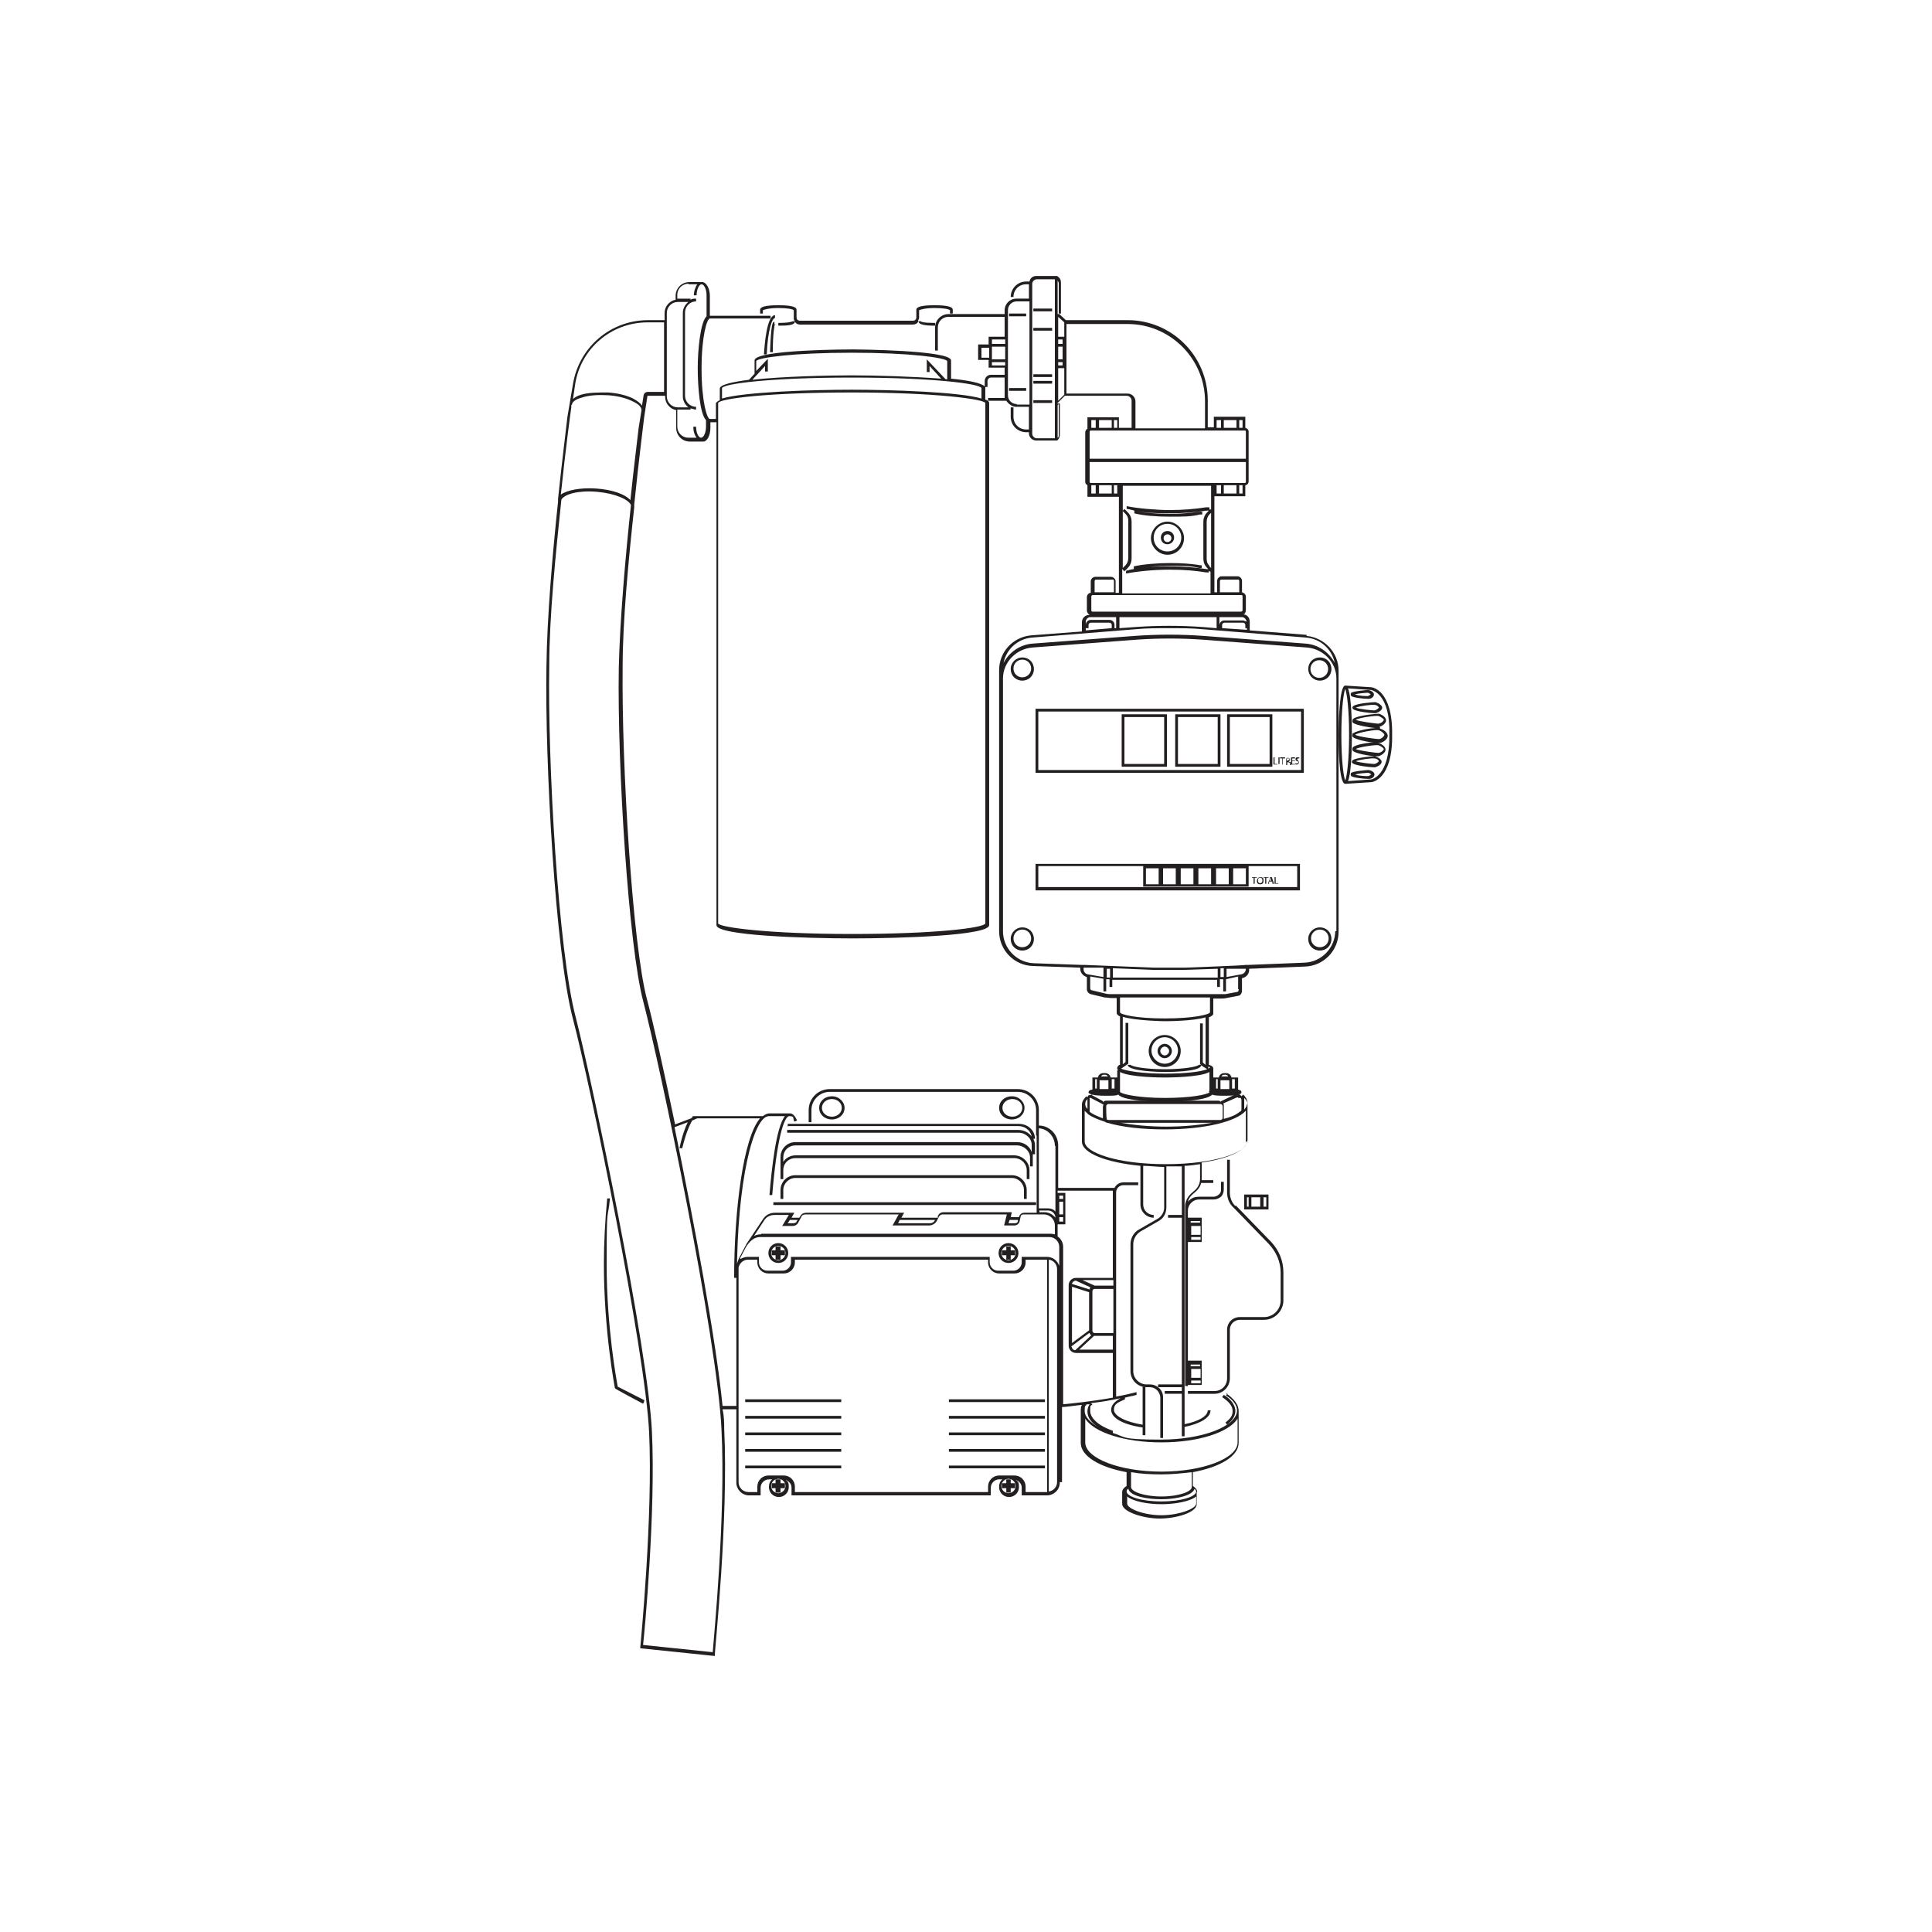 <?xml version="1.0" encoding="UTF-8"?> <svg xmlns="http://www.w3.org/2000/svg" id="Layer_1" version="1.1" viewBox="0 0 350 350"><defs><style> .st0 { fill: #231f20; } </style></defs><rect class="st0" x="135" y="253.5" width="17.4" height=".5"></rect><rect class="st0" x="135" y="265.5" width="17.4" height=".5"></rect><rect class="st0" x="135" y="262.5" width="17.4" height=".5"></rect><rect class="st0" x="135" y="259.5" width="17.4" height=".5"></rect><rect class="st0" x="135" y="256.5" width="17.4" height=".5"></rect><rect class="st0" x="171.9" y="253.5" width="17.4" height=".5"></rect><rect class="st0" x="171.9" y="265.5" width="17.4" height=".5"></rect><rect class="st0" x="171.9" y="262.5" width="17.4" height=".5"></rect><rect class="st0" x="171.9" y="259.5" width="17.4" height=".5"></rect><rect class="st0" x="171.9" y="256.5" width="17.4" height=".5"></rect><rect class="st0" x="140.1" y="217.8" width="47.6" height=".5"></rect><path class="st0" d="M186,217.2v-1.6c0-1.5-1.2-2.7-2.7-2.7h-39.2c-1.5,0-2.7,1.2-2.7,2.7v1.6h.5v-1.6c0-1.2,1-2.2,2.2-2.2h39.2c1.2,0,2.2,1,2.2,2.2v1.6h.5Z"></path><path class="st0" d="M142.6,204h41.9c1.2,0,2.2.8,2.4,1.9-.5-.7-1.4-1.2-2.4-1.2h-41.9v.5h41.9c1.3,0,2.4,1,2.4,2.2v1.3c-.4-1.1-1.4-1.8-2.7-1.8h-40.1c-1.5,0-2.7,1.2-2.7,2.7v1.6h0v2.4h.5v-1.6c0-1.3,1-2.2,2.2-2.2h39.6c1.3,0,2.3,1,2.3,2.2v1.6h.5v-1.6c0-1.5-1.3-2.7-2.8-2.7h-39.6c-.9,0-1.8.5-2.2,1.2v-.8c0-1.3,1-2.2,2.2-2.2h40.1c1.3,0,2.4,1,2.4,2.2v1.6h.5v-2.2h.4v-1.6c0-.4-.1-.8-.3-1.2h.3c0-1.5-1.3-2.7-2.9-2.7h-41.9v.5h0Z"></path><path class="st0" d="M225.4,216.4v2.7h4.4v-2.7h-4.4ZM228.9,216.9h.5v1.7h-.5v-1.7ZM226.7,216.9h1.6v1.7h-1.6v-1.7ZM226.2,218.6h-.3v-1.7h.3v1.7Z"></path><polygon class="st0" points="182.3 225.8 182.3 226.5 181.5 226.5 181.5 227.4 182.3 227.4 182.3 228.2 183.1 228.2 183.1 227.4 183.9 227.4 183.9 226.5 183.1 226.5 183.1 225.8 182.3 225.8"></polygon><path class="st0" d="M180.9,227c0,1,.8,1.8,1.8,1.8s1.8-.8,1.8-1.8-.8-1.8-1.8-1.8-1.8.8-1.8,1.8ZM184,227c0,.7-.6,1.3-1.3,1.3s-1.3-.6-1.3-1.3.6-1.3,1.3-1.3,1.3.6,1.3,1.3Z"></path><polygon class="st0" points="140.5 225.8 140.5 226.5 139.8 226.5 139.8 227.4 140.5 227.4 140.5 228.2 141.4 228.2 141.4 227.4 142.2 227.4 142.2 226.5 141.4 226.5 141.4 225.8 140.5 225.8"></polygon><path class="st0" d="M139.2,227c0,1,.8,1.8,1.8,1.8s1.8-.8,1.8-1.8-.8-1.8-1.8-1.8-1.8.8-1.8,1.8ZM142.3,227c0,.7-.6,1.3-1.3,1.3s-1.3-.6-1.3-1.3.6-1.3,1.3-1.3,1.3.6,1.3,1.3Z"></path><polygon class="st0" points="183.1 268 182.3 268 182.3 268.7 181.5 268.7 181.5 269.6 182.3 269.6 182.3 270.4 183.1 270.4 183.1 269.6 183.9 269.6 183.9 268.7 183.1 268.7 183.1 268"></polygon><polygon class="st0" points="141.4 268 140.5 268 140.5 268.7 139.8 268.7 139.8 269.6 140.5 269.6 140.5 270.4 141.4 270.4 141.4 269.6 142.2 269.6 142.2 268.7 141.4 268.7 141.4 268"></polygon><path class="st0" d="M222.4,252.4l-.3.4c1.3.8,2,1.8,2,2.7,0,2.9-6.3,5.3-13.8,5.3s-6.3-.5-8.7-1.2v-.4c-2.6-.9-4.1-2.3-4.1-3.6s.1-.8.4-1.2l-.3-.2c1.7-.2,3.6-.5,5.4-.9-1.1.6-1.7,1.3-1.7,2.1,0,1.5,2.2,2.7,5.7,3.2v1.4h.5v-8.8h-.5v6.9c-3.1-.5-5.2-1.6-5.2-2.7s.7-1.3,2-1.9v-.3c.7-.2,1.4-.3,2.1-.5v-.5c-1.2.3-2.5.6-3.7.8v-37c0-.7.6-1.3,1.3-1.3h2.7v-.5h-2.7c-.7,0-1.3.4-1.6,1h-10.2v-7.7c0-2-1.6-3.6-3.5-3.6v-2.8c0-2.1-1.7-3.8-3.8-3.8h-34.1c-2.1,0-3.8,1.7-3.8,3.8v2.2h.5v-2.2c0-1.8,1.5-3.3,3.3-3.3h34.1c1.8,0,3.3,1.5,3.3,3.3v4.6h.1v14h-2.2c-.5,0-.9.3-1,.8h-1.5l.2-.9h-12.3c-.5,0-.9.2-1.1.7v.3h-6.6l.5-.9h-17.7c-.5,0-.9.2-1.1.6l-.2.3h-1.4l.5-.9h-3.5c-.9,0-1.7.4-2.2,1.2l-3,4.5h0c0,.2-.2.3-.2.4l-1,1.9c-.3.6-.5,1.2-.6,1.8h0v25.2h-2.5c-1.2-12.1-5.2-33.5-8.7-50.5l2.4-.9c-.4.8-1,2.3-1.5,4.7h.5c.7-2.9,1.4-4.3,1.8-5l.9-.4h11.4c-3,3.4-4.7,16.4-4.7,28.9h.5c0-17.5,3-29.3,5.8-29.3h2.9c-1.6,2-2.4,9.5-2.8,14.3h.5c.8-9.9,2.1-14.3,3.1-14.3s.6.4.9,1l.5-.2c-.4-.9-.8-1.3-1.3-1.3h-3.7c-.4,0-.8.2-1.2.5h-12.7s0,.2-.3.4l-2.9,1.1c-2.1-10.1-4-18.6-5.1-22.7-2.6-9.8-4.6-42.3-4.4-60.2,0-8.4,1.1-19.7,2.1-28.9h0v-.5c.9-8.8,1.8-15.6,1.8-15.8h0l.6-3.9h3.2v.2c0,1.2.9,2.2,2,2.4v3.2c0,1.4,1.1,2.5,2.5,2.5h2.4c.7,0,1.3-1.1,1.3-2.5v-1h1.1v91.1c0,1.9,16.2,2.4,24.7,2.4s24.7-.5,24.7-2.4v-94.6c0-.2-.2-.5-.7-.6v-2.3h.4v-1.1c0-.3.3-.6.6-.6h2.6v-.5h-2.6c-.6,0-1.1.5-1.1,1.1v1c-.6-.6-2.9-1.1-6.1-1.4v-3.3c0-1.9-17.6-2-17.8-2s-17.8,0-17.8,2v2.4h0l-1,1.1c-3.1.4-5.3.9-5.3,1.6v2.1c-.4.2-.7.4-.7.6v2.8h-1.1c-.5,0-1.5-3.1-1.5-9.1s1-9.1,1.5-9.1h11v-.5h-11v-3.6c0-1.3-.6-2.4-1.3-2.5h-2.4c-1.4,0-2.5,1.1-2.5,2.5v.7c-1.1.2-2,1.2-2,2.4v1.3h-3c-6.8,0-12.5,4.9-13.6,11.6l-1,5.9h0c-.3,2.7-1,8.2-1.7,14.9v.5h0c-1,9.4-2,21-2.1,29.8-.3,17.3,1.6,51.8,4.8,63.9,3.1,11.7,13.1,59.9,13.8,74.9.7,15-1.5,37.9-1.6,38.9v.2l13.5,1.4v-.2c0-1,2.5-24.6,1.7-41,0-1,0-2.2-.3-3.5h2.5v13.3c0,1.2,1,2.3,2.3,2.3h2.1v-.3h0v-1.1c0-.8.7-1.5,1.5-1.5h.6c-.4.3-.6.8-.6,1.4,0,1,.8,1.8,1.8,1.8s1.8-.8,1.8-1.8-.2-1-.6-1.3c.6.2,1.1.7,1.1,1.4v1.1h0v.3h36.1v-.3h0v-1.1c0-.8.7-1.5,1.5-1.5h.6c-.4.3-.6.8-.6,1.4,0,1,.8,1.8,1.8,1.8s1.8-.8,1.8-1.8-.2-1-.6-1.3c.6.2,1.1.7,1.1,1.4v1.1h0v.3h4.6c1.2,0,2.3-1,2.3-2.3v-38.6c0-1.2-1-2.3-2.3-2.3h-4.6v1c0,.8-.7,1.5-1.5,1.5h-2.8c-.8,0-1.5-.7-1.5-1.5v-1h-36v1c0,.8-.7,1.5-1.5,1.5h-2.8c-.8,0-1.5-.7-1.5-1.5v-1h-2.1c-.5,0-.9.2-1.3.4v-.2l1-1.9c.7-1.2,1.6-1.9,2.6-1.9h52.4c1,0,1.8.8,1.8,1.8v42.6h.5v-13.6c.5,0,1.9-.2,3.6-.4-.2.4-.2.7-.2,1.1v5.8c0,2.4,3.4,4.4,8.3,5.3v2.5c-.5.3-.8.7-.8,1.1s0,0,0,0h0v2.2c.1,1.4,3.8,2.6,6.8,2.6s6.7-1.1,6.7-2.6v-2.2h.1c0-.4-.3-.8-.8-1.1v-2.5c4.9-.9,8.3-2.9,8.3-5.3v-5.8c0-1.1-.8-2.2-2.3-3.2h.3,0ZM138.6,66.2v1.1h.5v-2.3l-2.1,2.2v-1.8c.3-.6,6.7-1.5,17.3-1.5s16.9.9,17.3,1.5v3.3h-.3l-3.4-3.6v2.3h.5v-1.1l2.1,2.3c-5.2-.4-11.8-.6-16.2-.6s-12.7.2-18,.8l2.3-2.5h0ZM130.8,70.3c.3-.8,8.9-1.9,23.5-1.9s23.2,1.1,23.5,1.9v1.9c-3.9-1.2-16.4-1.6-23.5-1.6s-19.6.4-23.5,1.6v-1.9ZM154.3,71.1c15.1,0,23.9,1.2,24.2,1.9v94.3c-.3.8-9.1,1.9-24.2,1.9s-23.9-1.2-24.2-1.9v-94.3c.3-.8,9.1-1.9,24.2-1.9ZM103.6,73.4c0-.6.7-1.1,1.9-1.4,1.2-.4,2.9-.5,4.6-.4s3.3.5,4.5,1.1c1.1.5,1.7,1.1,1.6,1.7h0l-.5,3.1h0c-.3,2.6-.9,7.4-1.5,13.1-1-1.1-3.3-1.9-6.2-2.1-2.8-.2-5.3.3-6.4,1.1.9-8.6,1.8-15.2,1.9-15.8h0v-.5h0ZM124.8,51.5h1.5c-.3.5-.6,1.2-.6,2h.5c0-1.2.5-2,.9-2s.9.8.9,2v3.8h0c-1.1,1-1.6,6-1.6,9.4s.4,8.3,1.5,9.4v1.2c0,1.2-.5,2-.9,2s-.9-.8-.9-2h-.5c0,.8.2,1.5.6,2h-1.5c-1.1,0-2-.9-2-2v-3.1h2.4v-.2c.3,0,.6.2,1,.2v-.5c-1.1,0-2-.9-2-2v-15.1c0-1.1.9-2,2-2v-.5c-.4,0-.7,0-1,.2v-.2h-2.4v-.7c0-1.1.9-2,2-2h0ZM120.8,56.7c0-1.1.9-2,2-2h1.9c-.6.5-1,1.2-1,2v15.1c0,.8.4,1.5,1,2h-1.9c-1.1,0-2-.9-2-2v-.2h0v-13.6h0s0-1.3,0-1.3ZM117.3,58.4h3v12.6h-3c-.3,0-.6.2-.7.6l-.3,1.9c-.3-.5-.9-.9-1.6-1.3-1.2-.6-2.9-1-4.6-1.1-1.8,0-3.5,0-4.8.4-.7.2-1.2.5-1.5.8l.4-2.7c1-6.5,6.6-11.2,13.1-11.2ZM129,299.3l-12.5-1.3c.3-2.6,2.3-24.3,1.6-38.7-.7-15-10.8-63.3-13.8-75-3.2-12.1-5.1-46.5-4.8-63.7,0-8.9,1.2-20.6,2.2-30.1.6-1,3.1-1.7,6.5-1.4,3.3.3,5.7,1.4,6.1,2.4-1,9.3-2,20.9-2.2,29.4-.3,18,1.8,50.5,4.4,60.4,3.1,11.8,13.4,60.9,14.2,77.6.8,15.6-1.4,37.9-1.6,40.6v-.2h0ZM142.3,269.2c0,.7-.6,1.3-1.3,1.3s-1.3-.6-1.3-1.3.6-1.3,1.3-1.3,1.3.6,1.3,1.3ZM184,269.2c0,.7-.6,1.3-1.3,1.3s-1.3-.6-1.3-1.3.6-1.3,1.3-1.3,1.3.6,1.3,1.3ZM191.5,229.9v38.6c0,.9-.7,1.6-1.5,1.7v-42c.9.1,1.5.9,1.5,1.7h0ZM135.6,228.2h1.6v.5c0,1.1.9,2,2,2h2.8c1.1,0,2-.9,2-2v-.5h35v.5c0,1.1.9,2,2,2h2.8c1.1,0,2-.9,2-2v-.5h3.9v42.1h-3.9v-1c0-1.1-.9-2-2-2h-2.8c-1.1,0-2,.9-2,2v1h-35v-1c0-1.1-.9-2-2-2h-2.8c-1.1,0-2,.9-2,2v1h-1.6c-1,0-1.8-.8-1.8-1.8v-38.9c.2-.8.9-1.4,1.7-1.4h0ZM201.7,241.5h-3.4c-.2,0-.4-.2-.4-.4v-7.2c0-.2.2-.4.4-.4h3.4v8h0ZM201.7,232.9h-3.4l-2.2-1h5.6v1h0ZM197.6,233.2c-.1,0-.2.2-.2.4l-3.2-1c0-.3.4-.6.7-.6h0l2.6,1.2h0ZM194.2,233.1l3.1,1v6.9l-3.1,2.3v-10.2ZM197.4,241.5c0,.2.2.3.3.4l-2.9,2.7c-.4,0-.6-.3-.7-.7l3.2-2.4h0ZM198.3,242h3.3v2.5h-6.1l2.7-2.5h.1ZM192.6,217.2h-.7v-.6h.7v.6ZM192.6,220h-.7v-2.3h.7v2.3ZM191.9,220.5h.7v.8h-.7v-.8ZM191.2,207.5v12c-.3-.4-.8-.6-1.4-.6h-1.6v-14.5c1.6.1,2.9,1.5,2.9,3.2h.1ZM188.3,219.3h1.6c.7,0,1.3.6,1.3,1.3-.5-.6-1.2-1-2-1h-.9v-.3h0ZM184.4,221v.3c-.1.2-.3.3-.5.3h-1.2l.2-.6h1.5ZM169.4,221h0c-.2.4-.5.6-.9.6h-5.8l.3-.6h6.4ZM144.5,221l-.2.3c0,.2-.4.3-.6.3h-1l.4-.6s1.4,0,1.4,0ZM137.9,223.6c-.4,0-.9.1-1.3.3l1.9-2.9c.4-.6,1.1-.9,1.8-.9h2.6l-1.2,2h1.9c.4,0,.8-.2,1-.6l.6-1.1c0-.2.4-.4.7-.4h16.9l-1.1,2h6.6c.6,0,1.1-.3,1.4-.8l.4-.8c.1-.2.4-.4.6-.4h11.7l-.5,2h1.9c.4,0,.8-.3.9-.7l.2-.9c0-.3.3-.4.6-.4h3.6c1.1,0,2,.9,2,2v1.6c-.2,0-.5-.1-.7-.1h-52.5,0ZM191.6,224v-1.9h0v-.3h1.4v-5.7h-1.4v-.4h10v15.8h-6.7c-.7,0-1.3.6-1.3,1.3v11c0,.7.6,1.3,1.3,1.3h6.7v8.1c-3.9.7-7.9,1.1-9,1.2v-28.5c0-.8-.4-1.5-1-1.9h0ZM196.9,254.4h.5c-.3.4-.4.9-.4,1.3,0,1.1.7,2.1,2.1,2.9-1.6-.9-2.6-1.9-2.6-3s.1-.8.4-1.2ZM210.4,274.5c-3.2,0-6.2-1.2-6.2-2.1v-1.3c1.1.9,3.7,1.4,6.2,1.4s5.2-.5,6.3-1.4v1.3c0,.9-3.1,2.1-6.3,2.1ZM216.7,270.2h0c0,.9-2.6,1.8-6.3,1.8s-6.3-.9-6.3-1.8h0c0-.2.1-.4.3-.5.3,1.3,3.2,1.9,6,1.9s5.7-.7,6-1.9c.2.2.3.4.3.5ZM215.9,269.4c0,.8-2.3,1.7-5.5,1.7s-5.5-.9-5.5-1.7v-2.7c1.7.3,3.6.4,5.5.4s3.8-.2,5.5-.4v2.7ZM224.2,261.3c0,2.9-6.3,5.3-13.8,5.3s-13.8-2.4-13.8-5.3v-4.3c1.6,2.5,7.1,4.3,13.8,4.3s12.2-1.8,13.8-4.3v4.3Z"></path><path class="st0" d="M222,257.7l.3.4c1-.8,1.5-1.6,1.5-2.5s-.7-2.1-2.1-2.9l-.3.4c1.2.8,1.9,1.6,1.9,2.5s-.4,1.4-1.3,2.1h0Z"></path><path class="st0" d="M223.8,218.5c-.7-.7-1-1.6-1-2.5v-5.9h-.5v5.9c0,1.1.4,2.1,1.2,2.8l6.4,6.6c1.3,1.4,2.1,3.2,2.1,5.1v5.1c0,1.6-1.3,3-3,3h-4.4c-1.3,0-2.3,1-2.3,2.3v8.8c0,1.3-1,2.3-2.3,2.3h-4.8v.5h4.8c1.6,0,2.8-1.3,2.8-2.8v-8.8c0-1,.8-1.8,1.8-1.8h4.4c1.9,0,3.5-1.6,3.5-3.5v-5.1c0-2.1-.8-4-2.2-5.5l-6.4-6.6h-.1Z"></path><path class="st0" d="M197.9,198.4c-.2-.1-.4,0-.6,0s-.2.2-.3.4l-.2-.2c-.5.5-.8,1-.8,1.5v6.7c0,2.1,4.4,3.8,10.6,4.4v7c0,1.3,1.1,2.4,2.4,2.4v-.5c-1,0-1.9-.8-1.9-1.9v-7c1.2,0,2.5.2,3.8.2v7.4c0,.8-.5,1.6-1.2,2l-3.3,1.9c-1,.5-1.6,1.6-1.6,2.7v23c0,1.6,1.3,2.9,2.9,2.9h.6c1,0,1.8.8,1.9,1.8v7.4h.5v-7.4c0-1.3-1.1-2.3-2.4-2.3h-.6c-1.3,0-2.4-1.1-2.4-2.4v-23c0-.9.5-1.8,1.3-2.3l3.3-1.9c.9-.5,1.4-1.4,1.4-2.5v-7.4h2.8v8.8h-2.5v.5h2.5v30.2h-4.3v.5h4.3v.7h-3.1v.5h3.1v7.7h.5v-1.7c2.9-.6,4.7-1.7,4.7-3h-.5c0,1-1.6,2-4.2,2.5v-46.8c1,0,1.9-.2,2.8-.3v2.7c0,.7-.3,1.4-.8,1.9l-.9.8c-.6.6-1,1.4-1,2.2v32.6h.5v-.2h2.5v-4.4h-2.5v-21.5h2.5v-4.4h-2.5v-.6h0v-.7c0-.5.2-1,.6-1.4.4-.4.9-.6,1.4-.6h2.7c.5,0,.9-.2,1.3-.5.3-.3.5-.8.5-1.3v-1.4h-.5v1.4c0,.4-.1.7-.4.9-.2.2-.6.4-.9.4h-2.7c-.7,0-1.3.2-1.8.7l-.2.2c.1-.5.4-.9.7-1.2l.9-.8c.4-.4.7-.9.8-1.4h2.2v-.5h-2.1v-3.2c5-.7,8.3-2.3,8.3-4.1v-6.7c0-.5-.3-1.1-.8-1.5l-.3.3c0-.1-.2-.2-.3-.3-.3-.2-.6-.2-.9,0l-2.5,1.2v.2c0-.2-.3-.3-.5-.3h-20.3c-.2,0-.5.1-.6.3v-.2c.1,0-2.2-1.2-2.2-1.2h.3ZM217.5,250.6h-1.7v-.5h1.7v.5ZM217.5,249.6h-1.7v-1.6h1.7v1.6ZM215.7,247.2h1.7v.3h-1.7v-.3ZM217.5,224.6h-1.7v-.5h1.7v.5ZM217.5,223.7h-1.7v-1.6h1.7v1.6ZM215.7,221.2h1.7v.3h-1.7v-.3ZM197.5,198.9h.1l2.3,1.2c0,.1-.1.3-.1.4v2.1h0c-1-.4-1.8-.7-2.4-1.2h0v-2.5h0ZM197,199.1v1.8c-.3-.3-.4-.6-.4-.9s.1-.6.4-.9h0ZM225.9,206.8c0,2-5.9,4.1-14.7,4.1s-14.7-2.1-14.7-4.1v-5.6c.1.2.3.3.5.5,0,0,.1.2.2.2h0c.7.5,1.7.9,2.9,1.3.1,0,.3.2.5.2h0c2.7.8,6.4,1.2,10.4,1.2,7.2,0,13-1.4,14.7-3.4v5.6h.2ZM203,203.4h16.6c-2.3.4-5.1.7-8.3.7s-6-.3-8.3-.7ZM225.9,200c0,.3-.2.7-.5,1v-2.1c.4.4.6.7.6,1.1h-.1ZM224.3,198.9h.4c.1,0,.2.2.2.4v1.7c0,.2-.1.3-.3.4h0c-.7.6-1.7,1-2.9,1.3v-2.4c0-.1,0-.3-.1-.4l2.5-1.1h.2ZM200.4,200.4c0-.2.2-.4.4-.4h20.3c.2,0,.4.2.4.4v2.1c0,.2-.2.4-.4.4h-20.2c-.1,0-.2,0-.4-.1v-.2c-.1,0-.1-2.1-.1-2.1h0Z"></path><path class="st0" d="M211,187.5c-1.6,0-2.9,1.3-2.9,2.9s1.3,2.9,2.9,2.9,2.9-1.3,2.9-2.9-1.3-2.9-2.9-2.9ZM211,192.7c-1.3,0-2.4-1.1-2.4-2.4s1.1-2.4,2.4-2.4,2.4,1.1,2.4,2.4-1.1,2.4-2.4,2.4Z"></path><path class="st0" d="M211,189.1c-.7,0-1.3.6-1.3,1.3s.6,1.3,1.3,1.3,1.3-.6,1.3-1.3-.6-1.3-1.3-1.3ZM211,191.2c-.4,0-.8-.4-.8-.8s.4-.8.8-.8.8.4.8.8-.4.8-.8.8Z"></path><path class="st0" d="M236.6,115l-10.2-.8v-1.6c0-.7-.5-1.3-1.2-1.3.3,0,.5-.4.5-.8v-2.4c0-.4-.3-.7-.7-.8v-2.1c0-.4-.4-.8-.8-.8h-2.9c-.4,0-.8.4-.8.8v2.1h-.5v-17.4h5.6v-2c.3,0,.6-.3.6-.7v-9c0-.4-.3-.6-.6-.7v-2h-5.7v1.9h-1.1v-4.9c0-8-6.5-14.5-14.5-14.5h-11.2l-1.3-1.2h.4v-5.6c0-.7-.4-1-.7-1.2h-3.8c-.6,0-1.1.4-1.2,1h-.6c-1.6,0-2.8,1.3-2.8,2.8h.5c0-1.3,1-2.3,2.3-2.3h.5v2.6h-2.3c-1.2,0-2.1,1-2.1,2.1v.7h-10.2c-1.3,0-2.4,1.1-2.4,2.4v4.2h.5v-4.2c0-1.1.9-1.9,1.9-1.9h10.2v3.6h-2.9v1.4h-1.9v2.8h1.9v1.4h2.9v5.5h-3v.5h3.3c.4.6,1.1,1.1,1.8,1.1h2.3v4.1h-.5c-1.3,0-2.3-1-2.3-2.3v-1.7h-.5v1.7c0,1.6,1.3,2.8,2.8,2.8h.5v.2c0,.7.6,1.3,1.3,1.3h3.7c.1,0,.2,0,.3-.2.2-.2.3-.5.3-.9v-5.6h-.5l1.4-1.4h11.2c.5,0,.9.4.9.9v4.9h-2.3v-1.9h-5.7v2.1c-.2,0-.4.4-.4.6v9c0,.3.2.5.4.6v2.1h5.7v-2h0v19.4h-.6v-2.1c0-.4-.4-.8-.8-.8h-2.9c-.4,0-.8.4-.8.8v2.1c-.4,0-.7.4-.7.8v2.4c0,.3.2.6.5.8h-.1c-.7,0-1.3.6-1.3,1.3v1.7l-9.2.7c-3.3.3-5.8,3-5.8,6.3v47.3c0,3.4,2.7,6.2,6.1,6.3l8.6.3v.2c0,.7.5,1.3,1.2,1.5v2.2c0,.4.3.8.7.9l2.5.6c.4,0,.8.1,1.2.1h1v2.7c0,.3.3.5.7.7h-.1v8.7c-.2,0-.5.3-.5.6s0,.2.2.4h-.2v3.5h0v-2.2h-1.2c-.1-.5-.5-.8-1-.8h-.3c-.5,0-.9.3-1,.8h-1v2.2c-.4,0-.7.2-.7.5s1,.6,2.9.6,2,0,2.5-.2c1,1.3,8.2,1.3,8.5,1.3s7.4,0,8.5-1.3c.5.2,1.3.2,2.4.2,1.9,0,2.9-.2,2.9-.6s-.3-.4-.6-.5v-2.2h-1.2c-.1-.5-.5-.8-1-.8h-.3c-.5,0-.9.3-1,.8h-1v2.2h0v-3.8c0-.4-.4-.6-.8-.7v-8.6c.5-.2.8-.4.8-.7v-2.7h1.3c.4,0,.7,0,1.1-.1l2.1-.4c.4,0,.7-.5.7-.9v-2.3c.7-.1,1.3-.7,1.3-1.5v-.2l10.1-.4c3.4-.1,6.1-2.9,6.1-6.3v-47.3c0-3.3-2.6-6-5.8-6.3v-.2h0ZM179.7,61.5h2.4v.8h-2.4v-.8ZM182.1,65.1h-2.4v-2.3h2.4v2.3ZM179.2,64.8h-1.4v-1.8h1.4v1.8ZM179.7,66.2v-.6h2.4v.6h-2.4ZM184.2,73.2c-.9,0-1.6-.7-1.6-1.6v-15.4c0-.9.7-1.6,1.6-1.6h2.3v18.7h-2.3ZM221.4,113.8v-.6c0-.2.2-.4.4-.4h3.4c.2,0,.4.2.4.4v.6h.3v.3l-4.4-.3h0ZM225.8,112.6h0c-.2,0-.4-.2-.6-.2h-3.4c-.5,0-.9.4-.9.9v.5h0v-2h4.1c.4,0,.8.4.8.8h0ZM220.4,111.8v2l-2.4-.2c-4.1-.3-8.3-.3-12.4,0l-2.8.2v-2h17.7-.1ZM221,105.3c0-.2.1-.3.3-.3h2.9c.2,0,.3,0,.3.3v2h-3.5v-2ZM219.1,102.5c-.4-.4-.5-.8-.5-1.3v-6.7c0-.5.2-1,.5-1.3l.3-.3v10l-.3-.3h0ZM221.2,89.4h-.8v-1.5h.8v1.5ZM224,89.4h-2.3v-1.5h2.3v1.5ZM225.1,89.4h-.6v-1.5h.6v1.5ZM225.1,76.1v1.4h-.6v-1.4h.6ZM224,76.1v1.4h-2.3v-1.4h2.3ZM220.4,76.1h.8v1.4h-.8v-1.4ZM192.8,61h-1.1v-3.6l1.1,1v2.6ZM192.5,62.3h-.8v-.8h.8v.8ZM192.5,65.1h-.8v-2.3h.8v2.3ZM191.7,65.6h.8v.6h-.8v-.6ZM191.8,51.3v5.6h-.2v-6.1c0,.1.2.3.2.5ZM187,78.6v-27.2c0-.4.4-.8.8-.8h3.3v28.8h-3.3c-.4,0-.8-.4-.8-.8ZM191.8,78.8c0,.3,0,.4-.2.5h0v-5.9l.2-.2v5.5h0ZM191.7,72.6v-5.9h1.1v4.8s-1.1,1.1-1.1,1.1ZM204.3,71.3h-11.1v-12.6h11.1c7.7,0,14,6.3,14,14v4.9h-12.6v-4.9c0-.7-.6-1.4-1.4-1.4ZM202.4,76.1v1.4h-.6v-1.4h.6ZM201.4,76.1v1.4h-2.3v-1.4h2.3ZM198.5,76.1v1.4h-.8v-1.4h.8ZM197.4,78.2s0-.2.2-.2h27.9c.1,0,.2,0,.2.2v4.9h-28.3v-4.9h0ZM225.7,83.7v3.6s0,.2-.2.2h-27.9s-.2,0-.2-.2v-3.6h28.3,0ZM198.5,89.4h-.8v-1.5h.8v1.5ZM201.4,89.4h-2.3v-1.5h2.3v1.5ZM202.4,89.4h-.6v-1.5h.6v1.5ZM203.4,92.6l.5.5c.4.4.5.8.5,1.3v6.7c0,.5-.2,1-.5,1.3l-.5.5v-10.4h0ZM203.4,103.2l.3.3.6-.6c.4-.4.7-1,.7-1.7v-6.7c0-.6-.2-1.2-.7-1.7l-.6-.6-.3.3v-4.5h16v4.3h-.3v-.4h-.6c-1.9.3-4.2.5-6.6.5s-5.8-.3-7.8-.7v.5c.4,0,.9.2,1.4.3v.5c1.6.4,3.9.6,6.4.6s3.9,0,5.5-.4h.4v-.5h-.5c-1.5.2-3.4.4-5.4.4s-4.6-.2-6.2-.5c1.8.3,4,.4,6.2.4s4.8-.2,6.7-.5h.4l-.3.3c-.4.4-.7,1-.7,1.7v6.7c0,.6.2,1.2.7,1.7l.2.2h-.3c-1.9-.3-4.2-.5-6.7-.5s-4.4,0-6.2.4c1.6-.3,3.9-.5,6.2-.5s3.8,0,5.4.4h.4v-.5h-.3c-1.6-.3-3.5-.4-5.5-.4s-4.8.2-6.5.6v.5c-.4,0-.9.2-1.4.3v.5c2.1-.4,5-.7,7.9-.7s4.7.2,6.6.5h.5v-.3l.3.2h0v3.9h-16v-4.4h.1ZM198.3,105.3c0-.2.1-.3.3-.3h2.9c.2,0,.3,0,.3.3v2h-3.5v-2ZM197.7,108.1c0-.2.1-.3.3-.3h26.8c.2,0,.3,0,.3.3v2.4c0,.2-.1.3-.3.3h-26.8c-.2,0-.3,0-.3-.3v-2.4h0ZM196.7,112.6c0-.4.4-.8.8-.8h4.7v2h-.3v-.6c0-.5-.4-.9-.9-.9h-3.4c-.5,0-.9.4-.9.9v.6h.5v-.6c0-.2.2-.4.4-.4h3.4c.2,0,.4.2.4.4v.6l-4.7.4v-1.6ZM196.3,175.5v-.2h3.6v1.7l-2.9-.5h0c-.4-.1-.7-.5-.7-.9h0ZM221.7,177h-.6v-1.6h.6v1.6ZM220.6,177.1h-19v-1.7l7.3.3h5.8l5.9-.2v1.6h0ZM201.1,177.1h-.6v-1.6h.6v1.7h0ZM203,193.4h0ZM201.4,195.5h.5v1.7h-.5v-1.7ZM199.2,195.7h1.6v1.6h-1.6v-1.6ZM199.9,194.7h.3c.2,0,.4.1.5.3h-1.2c0-.2.3-.3.5-.3h-.1ZM198.4,195.5h.3v1.7h-.3v-1.7ZM198.9,197.7h2.4-2.4ZM220.8,197.7h2.4-2.4ZM222.7,195.7v1.6h-1.6v-1.6h1.6ZM223.2,195.5h.5v1.7h-.5v-1.7ZM221.7,194.7h.3c.2,0,.4.1.5.3h-1.2c0-.2.3-.3.5-.3h-.1ZM220.3,195.5h.3v1.7h-.3v-1.7ZM219.1,197.7v.2c-.5.4-3.3,1-8.1,1s-7.9-.7-8.1-1.1h0v-3.6c1.8,1,7.8,1,8.1,1s6.4,0,8.1-1v3.4s-.1.1-.1.2h.1ZM219.2,193.4s-.1.1-.3.2v-.4c.3.1.3.2.3.2ZM217.4,185.4v7.4h.2c0,.1-.4.1-.4.1-.2.3-2.5.8-6.2.8s-6-.5-6.2-.8h-.5c0,1.2,6,1.3,6.7,1.3s6.5,0,6.6-1.2l1.1.7c-1,.4-3.6.8-7.7.8s-7-.5-7.9-.9l1.3-.9v-7.4h-.5v7.1l-.5.4v-8.6c2.2.7,7.3.8,7.6.8s5.1,0,7.4-.7v8.6l-.5-.4v-7.1h-.5ZM219.2,183.4c-.1.4-3,1.1-8.2,1.1s-8-.7-8.1-1.1v-2.7h16.3v2.7ZM224.4,179.3c0,.2-.1.4-.3.4l-2.1.4h-20.6c-.4,0-.7,0-1.1-.1l-2.5-.6c-.2,0-.3-.2-.3-.4v-2.1l2.4.4v2.3h.5v-2.2h.6v1.4h.5v-1.3h19v1.3h.5v-1.4h.6v2.2h.5v-2.2l2.2-.5v2.3h.1ZM225.7,175.5c0,.5-.3.9-.8,1h0l-2.7.5v-1.5h3.5c0-.1,0,0,0,0ZM241.9,168.6c0,3.1-2.5,5.7-5.6,5.8l-10.1.4h-.5c0,.1-11,.5-11,.5h-5.7l-12.6-.5h-.5l-8.6-.3c-3.1-.1-5.6-2.7-5.6-5.8v-45.8c0-2.9,2.4-5.4,5.4-5.6l18.6-1.4c4.1-.3,8.3-.3,12.4,0l18.6,1.4c3,.2,5.4,2.7,5.4,5.6v45.8h-.2,0ZM236.6,116.6l-18.6-1.4c-4.1-.3-8.3-.3-12.4,0l-18.6,1.4c-2.3.2-4.2,1.6-5.2,3.5.5-2.5,2.6-4.4,5.2-4.6l18.6-1.5c2-.2,4.1-.2,6.2-.2s4.1,0,6.2.2l18.6,1.5c2.6.2,4.7,2.1,5.2,4.6-1-1.9-2.9-3.3-5.2-3.5Z"></path><path class="st0" d="M185.2,119.1c-1.1,0-2.1.9-2.1,2.1s.9,2.1,2.1,2.1,2.1-.9,2.1-2.1-.9-2.1-2.1-2.1ZM185.2,122.7c-.9,0-1.6-.7-1.6-1.6s.7-1.6,1.6-1.6,1.6.7,1.6,1.6-.7,1.6-1.6,1.6Z"></path><path class="st0" d="M237,121.2c0,1.1.9,2.1,2.1,2.1s2.1-.9,2.1-2.1-.9-2.1-2.1-2.1-2.1.9-2.1,2.1ZM240.6,121.2c0,.9-.7,1.6-1.6,1.6s-1.6-.7-1.6-1.6.7-1.6,1.6-1.6,1.6.7,1.6,1.6Z"></path><path class="st0" d="M185.2,168c-1.1,0-2.1.9-2.1,2.1s.9,2.1,2.1,2.1,2.1-.9,2.1-2.1-.9-2.1-2.1-2.1ZM185.2,171.6c-.9,0-1.6-.7-1.6-1.6s.7-1.6,1.6-1.6,1.6.7,1.6,1.6-.7,1.6-1.6,1.6Z"></path><path class="st0" d="M239.1,168c-1.1,0-2.1.9-2.1,2.1s.9,2.1,2.1,2.1,2.1-.9,2.1-2.1-.9-2.1-2.1-2.1ZM239.1,171.6c-.9,0-1.6-.7-1.6-1.6s.7-1.6,1.6-1.6,1.6.7,1.6,1.6-.7,1.6-1.6,1.6Z"></path><path class="st0" d="M187.6,140h48.6v-11.6h-48.6v11.6h0ZM188.1,128.9h47.6v10.6h-47.6v-10.6h0Z"></path><path class="st0" d="M203.2,138.9h8.2v-9.5h-8.2v9.5ZM203.7,129.9h7.2v8.5h-7.2v-8.5Z"></path><path class="st0" d="M212.9,138.9h8.2v-9.5h-8.2v9.5ZM213.4,129.9h7.2v8.5h-7.2v-8.5Z"></path><path class="st0" d="M222.3,138.9h8.2v-9.5h-8.2v9.5ZM222.8,129.9h7.2v8.5h-7.2v-8.5Z"></path><polygon class="st0" points="230.9 137.2 230.7 137.2 230.7 138.5 231.4 138.5 231.4 138.4 230.9 138.4 230.9 137.2"></polygon><rect class="st0" x="231.6" y="137.2" width=".2" height="1.2"></rect><polygon class="st0" points="231.9 137.4 232.3 137.4 232.3 138.5 232.4 138.5 232.4 137.4 232.8 137.4 232.8 137.2 231.9 137.2 231.9 137.4"></polygon><path class="st0" d="M233.5,137.9h0c.1,0,.2-.2.2-.3v-.2h-.7v1.2h.2v-.5h.2c.1,0,.2,0,.3.2v.3h.2v-.3s0-.2-.2-.3h-.2ZM233.3,137.8h-.2v-.5h.2c.2,0,.3,0,.3.2s-.1.2-.3.2h0Z"></path><polygon class="st0" points="234.1 137.9 234.6 137.9 234.6 137.8 234.1 137.8 234.1 137.4 234.6 137.4 234.6 137.2 233.9 137.2 233.9 138.5 234.6 138.5 234.6 138.4 234.1 138.4 234.1 137.9"></polygon><path class="st0" d="M235.2,137.8q-.2,0-.2-.2t.2-.2h.2c0-.2-.1-.2-.3-.2s-.4,0-.4.3.1.3.3.4q.2,0,.2.2t-.3.2h-.3c0,.2.2.2.3.2.3,0,.4-.2.4-.4s-.1-.3-.3-.4h.2Z"></path><polygon class="st0" points="226.8 159 227.1 159 227.1 160.1 227.3 160.1 227.3 159 227.7 159 227.7 158.9 226.8 158.9 226.8 159"></polygon><path class="st0" d="M228.3,158.9c-.3,0-.6.3-.6.7s.2.6.6.6.6-.2.6-.7-.2-.6-.6-.6ZM228.3,160c-.3,0-.4-.2-.4-.5s.1-.5.4-.5.4.3.4.5-.1.5-.4.5Z"></path><polygon class="st0" points="229.8 158.9 228.9 158.9 228.9 159 229.2 159 229.2 160.1 229.4 160.1 229.4 159 229.8 159 229.8 158.9"></polygon><path class="st0" d="M230.1,158.9l-.4,1.2h.2v-.4h.6v.4h.3l-.4-1.2h-.3ZM230,159.6v-.4c.1,0,.2-.2.2-.2h0v.6c.1,0-.3,0-.3,0h.1Z"></path><polygon class="st0" points="231.1 158.9 230.9 158.9 230.9 160.1 231.6 160.1 231.6 160 231.1 160 231.1 158.9"></polygon><path class="st0" d="M187.6,161.3h47.9v-4.8h-47.9v4.8h0ZM225.7,157.3v2.9h-2.3v-2.9h2.3ZM222.6,157.3v2.9h-2.3v-2.9h2.3ZM219.4,157.3v2.9h-2.3v-2.9h2.3ZM216.2,157.3v2.9h-2.3v-2.9h2.3ZM213,157.3v2.9h-2.3v-2.9h2.3ZM209.9,157.3v2.9h-2.3v-2.9h2.3ZM188.1,156.9h19v3.7h19.1v-3.7h8.8v3.8h-46.9v-3.8h0Z"></path><path class="st0" d="M252.2,133.1h0c.1-8.1-3.6-8.6-3.8-8.6l-4.7-.3h0c-1.1,0-1.2,7.4-1.2,8.9s0,8.9,1.2,8.9,0,0,0,0h0l4.7-.3c.2,0,3.9-.5,3.8-8.6h0ZM243,133.1c0-4.6.4-7.6.7-8.3.3.7.7,3.6.7,8.3s-.4,7.6-.7,8.3c-.3-.7-.7-3.6-.7-8.3ZM251.7,133.1c.1,7.6-3.3,8.1-3.3,8.1l-4.2.3c.7-1.7.7-7.1.7-8.4s0-6.7-.7-8.4l4.2.3s3.5.5,3.3,8.1h.2-.2Z"></path><path class="st0" d="M250,131.7h-.2c.7-.2,1.3-.7,1.3-1.2s-.6-1-1.3-1.2c-.5,0-3.9.3-4.6.9-.1,0-.2.2-.2.4s0,.3.2.4c.6.4,2.9.8,4,.9-1.2,0-3.4.5-4,.9-.2,0-.2.2-.2.4s0,.3.2.4c.7.5,3.5,1,4.5,1s.2,0,.3,0c.8-.2,1.4-.8,1.4-1.3s-.6-1.1-1.4-1.3v-.3ZM249.7,129.7c.6.2,1,.6,1,.7s-.3.6-1,.7c-.4,0-3.5-.4-4.1-.7.6-.4,3.7-.8,4.1-.7ZM249.9,133.9c-.4,0-3.8-.4-4.4-.8.5-.4,3.8-1,4.3-.8.6.2,1,.7,1,.8s-.3.7-1,.8h0Z"></path><path class="st0" d="M249.8,134.4c-.5,0-3.9.3-4.6.9-.1,0-.2.2-.2.4s0,.3.2.4c.5.4,2.6.8,3.8.9-.7,0-3.4.3-3.9.7-.1,0-.2.2-.2.3s0,.2.2.3c.5.4,3,.7,3.8.7s.2,0,.2,0c.7-.2,1.2-.6,1.2-1s-.6-.8-1.2-1h-.1.7c.7-.2,1.3-.7,1.3-1.2s-.6-1-1.3-1.2v-.2h.1ZM249.8,137.9s-.3.4-.8.5c-.3,0-2.6-.2-3.4-.5.7-.3,3-.6,3.4-.5.5,0,.8.4.8.5ZM249.7,136.4c-.4,0-3.5-.4-4.1-.7.6-.4,3.7-.8,4.1-.7.6.2,1,.6,1,.7s-.3.6-1,.7Z"></path><path class="st0" d="M245,128.2s0,.2.2.3c.5.4,3,.7,3.8.7s.2,0,.2,0c.7-.2,1.2-.6,1.2-1s-.6-.8-1.2-1c-.4,0-3.4.2-4,.7-.1,0-.2.2-.2.3ZM249,127.7c.5,0,.8.4.8.5,0,0-.3.4-.8.5-.3,0-2.6-.2-3.4-.5.7-.3,3-.6,3.4-.5Z"></path><path class="st0" d="M247.9,139.5c-.3,0-2.7.2-3.1.5-.1,0-.1.2-.1.3s0,.2.1.3c.4.3,2.3.5,3,.5s.1,0,.2,0c.6,0,1-.4,1-.8s-.5-.7-1-.8h0ZM247.8,140.6c-.2,0-1.6,0-2.3-.3.7-.2,2.1-.3,2.3-.3.3,0,.5.2.6.3,0,0-.2.2-.5.3h-.1Z"></path><path class="st0" d="M247.9,126.6c.6,0,1-.4,1-.8s-.5-.7-1-.8c-.3,0-2.7.2-3.1.5-.1,0-.1.2-.1.3s0,.2.1.3c.4.3,2.3.5,3,.5s.1,0,.2,0h0ZM245.4,125.8c.7-.2,2.1-.3,2.3-.3.3,0,.5.2.6.3,0,0-.2.2-.5.3-.2,0-1.6,0-2.3-.3h-.1Z"></path><path class="st0" d="M211.5,100.5c1.7,0,3-1.4,3-3s-1.4-3-3-3-3,1.4-3,3,1.4,3,3,3ZM211.5,94.9c1.4,0,2.5,1.1,2.5,2.5s-1.1,2.5-2.5,2.5-2.5-1.1-2.5-2.5,1.1-2.5,2.5-2.5Z"></path><path class="st0" d="M211.5,98.6c.6,0,1.2-.5,1.2-1.2s-.5-1.2-1.2-1.2-1.2.5-1.2,1.2.5,1.2,1.2,1.2ZM211.5,96.8c.4,0,.7.3.7.7s-.3.7-.7.7-.7-.3-.7-.7.3-.7.7-.7Z"></path><rect class="st0" x="187.2" y="55.9" width="3.4" height=".5"></rect><rect class="st0" x="187.2" y="59.4" width="3.4" height=".5"></rect><rect class="st0" x="187.2" y="67.8" width="3.4" height=".5"></rect><rect class="st0" x="187.2" y="69" width="3.4" height=".5"></rect><rect class="st0" x="187.2" y="72.5" width="3.4" height=".5"></rect><rect class="st0" x="182.8" y="56.8" width="3.1" height=".5"></rect><rect class="st0" x="182.8" y="70.3" width="3.1" height=".5"></rect><path class="st0" d="M138.2,56.2c.2-.1,1.1-.4,2.8-.4s2.6.2,2.8.4v1.4c0,.2,0,.4.2.6h-.4s-.4.3-2.6.3v.5c1.8,0,2.9-.1,3-.7.2.3.5.5.9.5h20.5c.4,0,.8-.2,1-.6,0,.6,1.1.8,3,.8v-.5c-2.2,0-2.5-.2-2.6-.3h-.5c0-.2.2-.4.2-.6v-1.4c.2-.1,1.1-.4,2.8-.4s2.6.2,2.8.4v.6h.5v-.7c0-.8-2.5-.8-3.3-.8s-3.3,0-3.3.8v1.4c0,.4-.3.6-.6.6h-20.5c-.4,0-.6-.3-.6-.6v-1.4c0-.8-2.5-.8-3.3-.8s-3.3,0-3.3.8v.7h.5v-.6h0Z"></path><path class="st0" d="M140.4,57.6v-.5c-1.5,0-1.9,5.4-2,7.1h.5c.2-4.5,1-6.6,1.5-6.6Z"></path><path class="st0" d="M140.5,58.8h-.2v-.5c-.3,0-.6,0-.8,5.5h.5c0-3.4.3-4.9.4-5.1h0Z"></path><path class="st0" d="M116.8,253.7l-4.9-2.5c-.2-1.2-2-10.7-2-22.2s.2-7.6.6-11.9h-.5c-.4,4.2-.6,8.2-.6,11.9,0,12.3,2,22.4,2,22.5h0c0,.1,5.1,2.8,5.1,2.8l.2-.4v-.2h.1Z"></path><path class="st0" d="M153,200.7c0-1.1-1-2.1-2.3-2.1s-2.3.9-2.3,2.1,1,2.1,2.3,2.1,2.3-.9,2.3-2.1ZM148.9,200.7c0-.9.8-1.6,1.8-1.6s1.8.7,1.8,1.6-.8,1.6-1.8,1.6-1.8-.7-1.8-1.6Z"></path><path class="st0" d="M185.6,200.7c0-1.1-1-2.1-2.3-2.1s-2.3.9-2.3,2.1,1,2.1,2.3,2.1,2.3-.9,2.3-2.1ZM181.6,200.7c0-.9.8-1.6,1.8-1.6s1.8.7,1.8,1.6-.8,1.6-1.8,1.6-1.8-.7-1.8-1.6Z"></path></svg> 